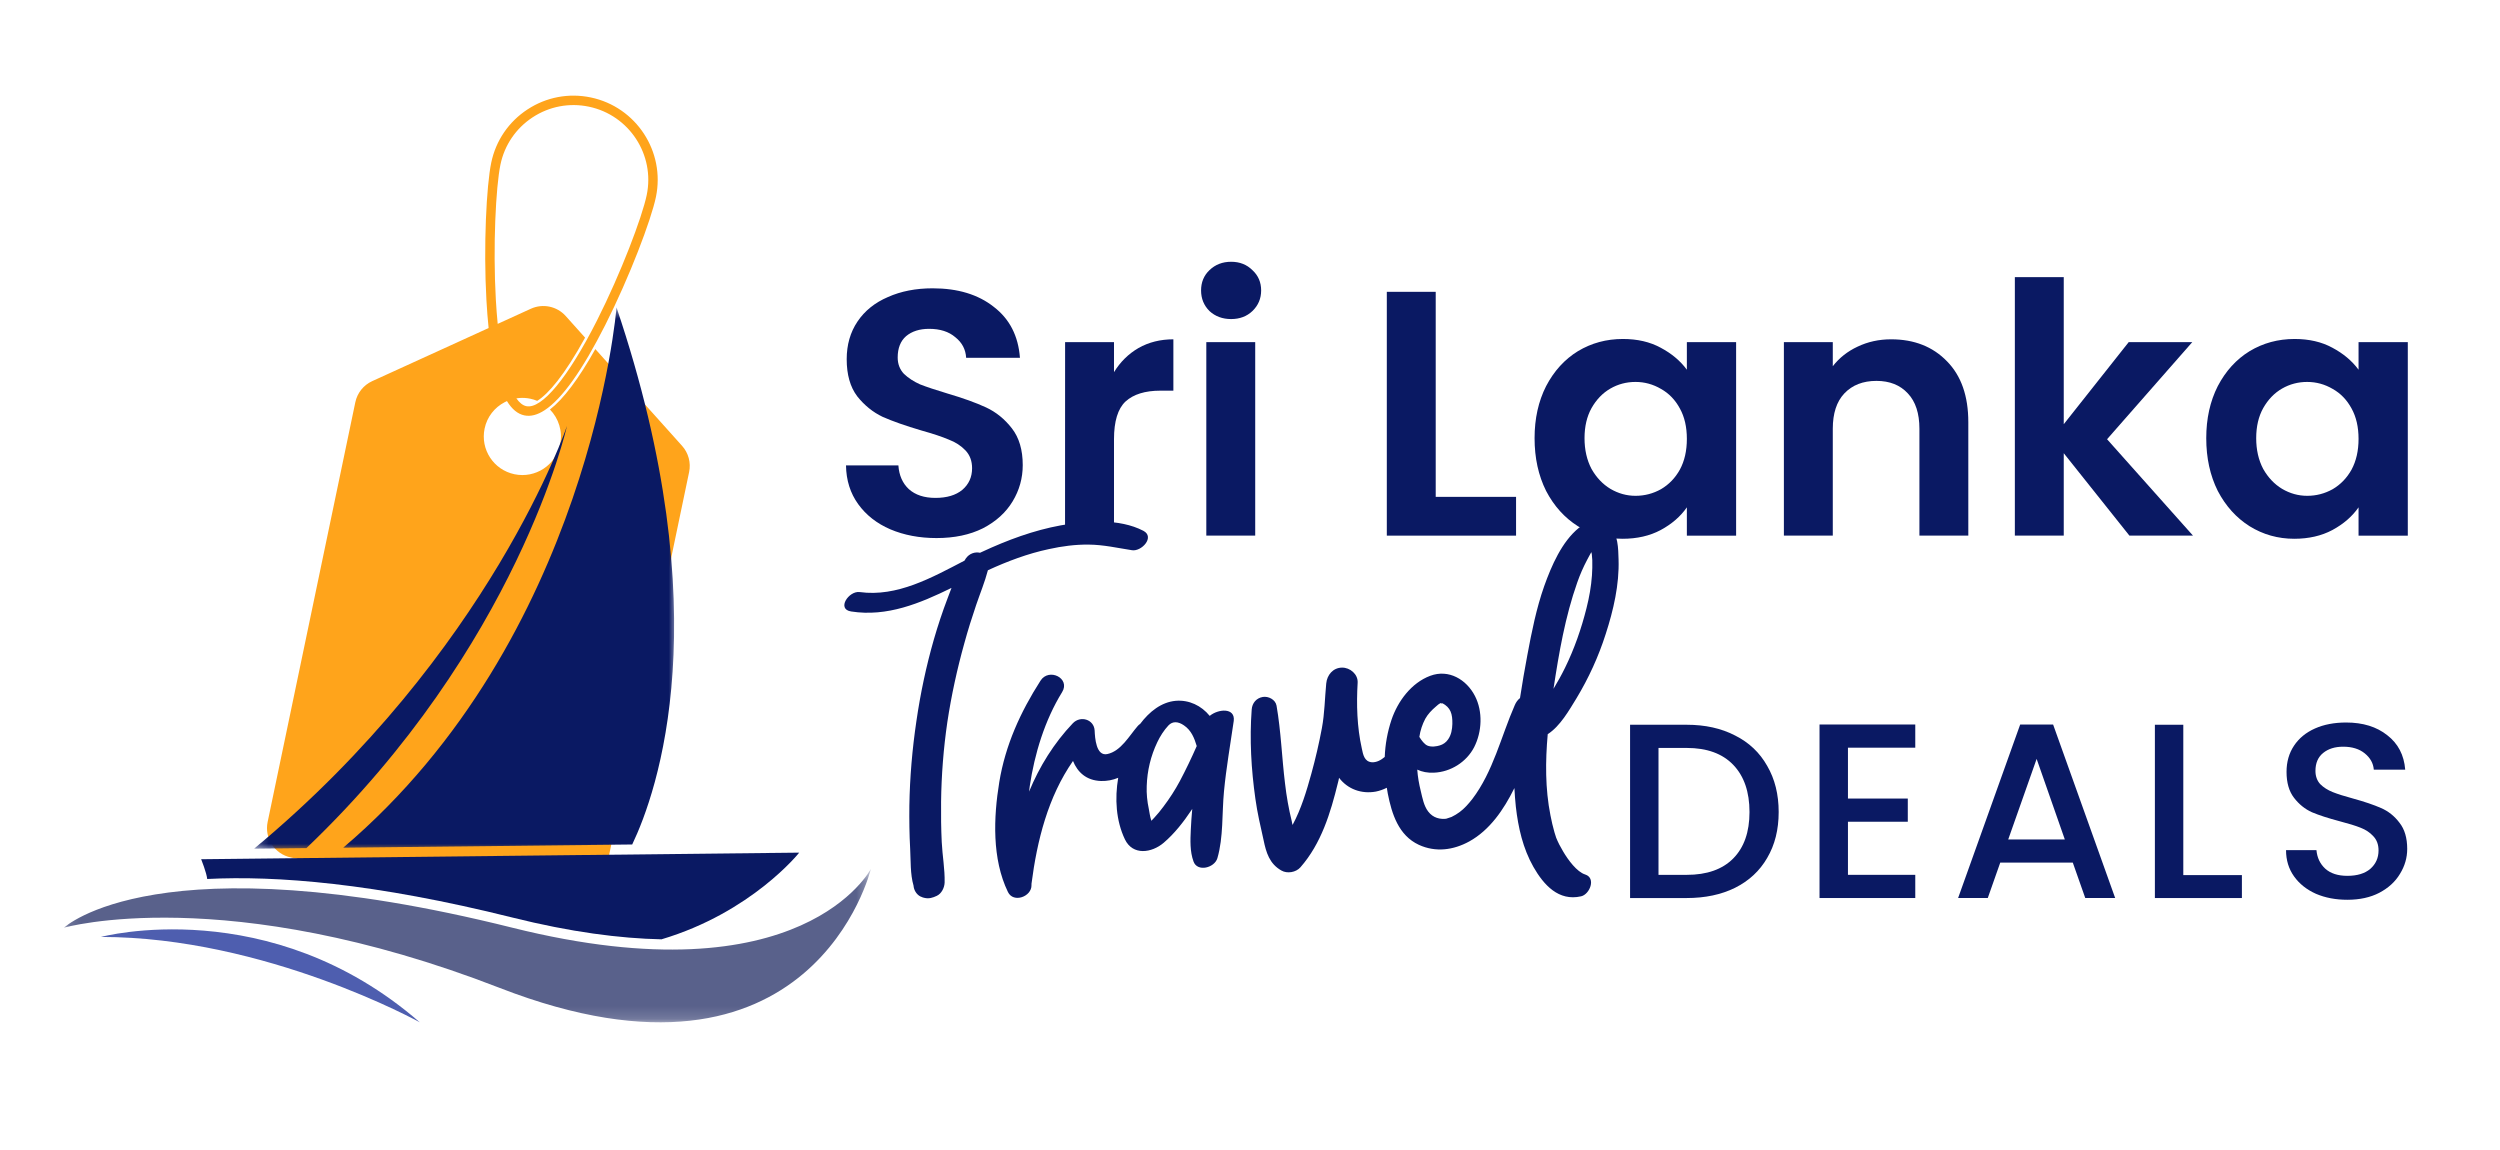 <?xml version="1.0" encoding="UTF-8"?>
<svg xmlns="http://www.w3.org/2000/svg" width="200" height="92" viewBox="0 0 200 92" fill="none">
  <g clip-path="url(#clip0_130_2)">
    <path d="M176.5 35.054C176.5 33.489 176.807 32.102 177.422 30.891C178.056 29.68 178.903 28.748 179.965 28.096C181.046 27.444 182.247 27.118 183.57 27.118C184.725 27.118 185.731 27.351 186.588 27.817C187.463 28.282 188.162 28.869 188.684 29.577V27.37H192.624V42.851H188.684V40.587C188.181 41.314 187.482 41.919 186.588 42.404C185.712 42.869 184.697 43.102 183.542 43.102C182.238 43.102 181.046 42.767 179.965 42.096C178.903 41.425 178.056 40.485 177.422 39.274C176.807 38.044 176.5 36.638 176.5 35.054ZM188.684 35.11C188.684 34.16 188.497 33.35 188.125 32.679C187.752 31.99 187.249 31.468 186.616 31.114C185.982 30.742 185.302 30.555 184.576 30.555C183.849 30.555 183.179 30.732 182.564 31.086C181.949 31.44 181.446 31.962 181.055 32.651C180.682 33.322 180.496 34.123 180.496 35.054C180.496 35.986 180.682 36.805 181.055 37.513C181.446 38.203 181.949 38.734 182.564 39.106C183.197 39.479 183.868 39.665 184.576 39.665C185.302 39.665 185.982 39.488 186.616 39.134C187.249 38.761 187.752 38.24 188.125 37.569C188.497 36.88 188.684 36.06 188.684 35.11Z" fill="#0A1963"></path>
    <path d="M170.353 42.85L165.1 36.256V42.85H161.188V22.172H165.1V33.936L170.297 27.369H175.383L168.565 35.138L175.439 42.85H170.353Z" fill="#0A1963"></path>
    <path d="M151.29 27.145C153.134 27.145 154.624 27.732 155.761 28.906C156.897 30.061 157.465 31.682 157.465 33.768V42.85H153.553V34.299C153.553 33.07 153.246 32.129 152.631 31.477C152.016 30.806 151.178 30.471 150.116 30.471C149.036 30.471 148.179 30.806 147.545 31.477C146.93 32.129 146.623 33.07 146.623 34.299V42.85H142.711V27.369H146.623V29.297C147.145 28.627 147.806 28.105 148.607 27.732C149.427 27.341 150.321 27.145 151.29 27.145Z" fill="#0A1963"></path>
    <path d="M122.766 35.054C122.766 33.489 123.073 32.102 123.688 30.891C124.321 29.68 125.169 28.748 126.231 28.096C127.311 27.444 128.513 27.118 129.835 27.118C130.99 27.118 131.996 27.351 132.853 27.817C133.729 28.282 134.428 28.869 134.949 29.577V27.37H138.889V42.851H134.949V40.587C134.446 41.314 133.748 41.919 132.853 42.404C131.978 42.869 130.963 43.102 129.808 43.102C128.503 43.102 127.311 42.767 126.231 42.096C125.169 41.425 124.321 40.485 123.688 39.274C123.073 38.044 122.766 36.638 122.766 35.054ZM134.949 35.11C134.949 34.16 134.763 33.35 134.39 32.679C134.018 31.99 133.515 31.468 132.881 31.114C132.248 30.742 131.568 30.555 130.841 30.555C130.115 30.555 129.444 30.732 128.829 31.086C128.215 31.44 127.712 31.962 127.321 32.651C126.948 33.322 126.762 34.123 126.762 35.054C126.762 35.986 126.948 36.805 127.321 37.513C127.712 38.203 128.215 38.734 128.829 39.106C129.463 39.479 130.134 39.665 130.841 39.665C131.568 39.665 132.248 39.488 132.881 39.134C133.515 38.761 134.018 38.24 134.39 37.569C134.763 36.88 134.949 36.06 134.949 35.11Z" fill="#0A1963"></path>
    <path d="M114.857 39.749H121.285V42.851H110.945V23.346H114.857V39.749Z" fill="#0A1963"></path>
    <path d="M98.489 25.525C97.8 25.525 97.222 25.311 96.757 24.883C96.309 24.435 96.086 23.886 96.086 23.234C96.086 22.582 96.309 22.041 96.757 21.613C97.222 21.166 97.8 20.942 98.489 20.942C99.178 20.942 99.747 21.166 100.194 21.613C100.659 22.041 100.892 22.582 100.892 23.234C100.892 23.886 100.659 24.435 100.194 24.883C99.747 25.311 99.178 25.525 98.489 25.525ZM100.417 27.369V42.85H96.505V27.369H100.417Z" fill="#0A1963"></path>
    <path d="M89.12 29.772C89.623 28.953 90.275 28.31 91.076 27.844C91.896 27.378 92.827 27.145 93.87 27.145V31.253H92.836C91.607 31.253 90.675 31.542 90.042 32.12C89.427 32.697 89.12 33.703 89.12 35.138V43.142L85.203 43.433L85.208 27.369H89.12V29.772Z" fill="#0A1963"></path>
    <path d="M74.917 43.045C73.557 43.045 72.328 42.812 71.229 42.347C70.148 41.881 69.291 41.21 68.658 40.335C68.024 39.459 67.698 38.425 67.68 37.233H71.871C71.927 38.034 72.207 38.667 72.71 39.133C73.231 39.599 73.939 39.832 74.833 39.832C75.746 39.832 76.463 39.618 76.985 39.189C77.507 38.742 77.767 38.164 77.767 37.457C77.767 36.879 77.591 36.404 77.237 36.032C76.883 35.659 76.436 35.37 75.895 35.165C75.374 34.942 74.647 34.7 73.716 34.439C72.449 34.066 71.415 33.703 70.614 33.349C69.831 32.976 69.151 32.427 68.574 31.7C68.015 30.955 67.736 29.968 67.736 28.738C67.736 27.583 68.024 26.577 68.602 25.72C69.179 24.863 69.99 24.211 71.033 23.764C72.076 23.298 73.269 23.065 74.61 23.065C76.622 23.065 78.252 23.559 79.5 24.547C80.767 25.515 81.465 26.875 81.596 28.626H77.292C77.255 27.956 76.966 27.406 76.426 26.978C75.904 26.53 75.206 26.307 74.33 26.307C73.567 26.307 72.952 26.503 72.486 26.894C72.039 27.285 71.815 27.853 71.815 28.598C71.815 29.12 71.983 29.558 72.318 29.912C72.672 30.247 73.101 30.526 73.604 30.75C74.125 30.955 74.852 31.197 75.784 31.477C77.05 31.849 78.084 32.222 78.885 32.594C79.686 32.967 80.376 33.526 80.953 34.271C81.531 35.016 81.819 35.994 81.819 37.205C81.819 38.248 81.549 39.217 81.009 40.111C80.469 41.005 79.677 41.723 78.634 42.263C77.591 42.785 76.352 43.045 74.917 43.045Z" fill="#0A1963"></path>
    <path d="M187.789 71.982C186.859 71.982 186.021 71.823 185.276 71.504C184.532 71.171 183.947 70.706 183.521 70.107C183.096 69.509 182.883 68.811 182.883 68.013H185.316C185.369 68.611 185.602 69.103 186.014 69.489C186.44 69.875 187.032 70.067 187.789 70.067C188.574 70.067 189.186 69.881 189.625 69.509C190.063 69.123 190.283 68.631 190.283 68.033C190.283 67.568 190.143 67.189 189.864 66.896C189.598 66.604 189.259 66.377 188.847 66.218C188.448 66.058 187.889 65.885 187.171 65.699C186.267 65.46 185.529 65.221 184.957 64.981C184.399 64.729 183.92 64.343 183.521 63.824C183.122 63.306 182.923 62.614 182.923 61.75C182.923 60.952 183.122 60.254 183.521 59.656C183.92 59.057 184.478 58.599 185.197 58.279C185.915 57.96 186.746 57.801 187.69 57.801C189.033 57.801 190.13 58.14 190.981 58.818C191.845 59.483 192.324 60.4 192.417 61.571H189.904C189.864 61.065 189.625 60.633 189.186 60.274C188.747 59.915 188.168 59.736 187.45 59.736C186.799 59.736 186.267 59.902 185.855 60.234C185.443 60.567 185.236 61.045 185.236 61.67C185.236 62.096 185.363 62.448 185.615 62.727C185.881 62.993 186.214 63.206 186.613 63.366C187.012 63.525 187.557 63.698 188.248 63.884C189.166 64.137 189.91 64.39 190.482 64.642C191.067 64.895 191.559 65.287 191.958 65.819C192.37 66.338 192.577 67.036 192.577 67.913C192.577 68.618 192.384 69.283 191.998 69.908C191.626 70.533 191.074 71.038 190.343 71.424C189.625 71.796 188.773 71.982 187.789 71.982Z" fill="#0A1963"></path>
    <path d="M174.664 70.008H179.352V71.843H172.391V57.98H174.664V70.008Z" fill="#0A1963"></path>
    <path d="M165.824 69.01H160.019L159.022 71.842H156.648L161.615 57.96H164.248L169.214 71.842H166.821L165.824 69.01ZM165.185 67.155L162.931 60.712L160.658 67.155H165.185Z" fill="#0A1963"></path>
    <path d="M147.836 59.815V63.884H152.623V65.739H147.836V69.987H153.222V71.842H145.562V57.96H153.222V59.815H147.836Z" fill="#0A1963"></path>
    <path d="M134.934 57.98C136.41 57.98 137.7 58.266 138.803 58.838C139.92 59.397 140.778 60.208 141.376 61.272C141.988 62.322 142.294 63.552 142.294 64.962C142.294 66.371 141.988 67.594 141.376 68.632C140.778 69.669 139.92 70.467 138.803 71.025C137.7 71.57 136.41 71.843 134.934 71.843H130.406V57.98H134.934ZM134.934 69.988C136.556 69.988 137.8 69.549 138.664 68.671C139.528 67.794 139.96 66.557 139.96 64.962C139.96 63.353 139.528 62.096 138.664 61.192C137.8 60.288 136.556 59.835 134.934 59.835H132.68V69.988H134.934Z" fill="#0A1963"></path>
    <path d="M51.737 15.606C51.364 17.39 49.672 21.857 47.748 25.659C45.453 30.197 43.343 32.752 42.104 32.493C41.821 32.434 41.555 32.22 41.31 31.869C41.386 31.857 41.462 31.848 41.539 31.841C41.827 31.818 42.123 31.834 42.42 31.896C42.613 31.936 42.799 31.995 42.975 32.068C43.869 31.524 45.168 29.999 46.807 27.012L45.255 25.279C44.553 24.498 43.427 24.263 42.472 24.698L40.01 25.822L39.816 25.91C39.756 25.299 39.706 24.652 39.667 23.971C39.427 19.716 39.665 14.947 40.037 13.162C40.364 11.599 41.279 10.258 42.615 9.383C43.95 8.509 45.546 8.208 47.109 8.534C50.334 9.207 52.411 12.381 51.737 15.606ZM47.263 7.796C45.504 7.428 43.706 7.767 42.203 8.752C40.698 9.736 39.667 11.248 39.3 13.008C38.917 14.839 38.671 19.698 38.914 24.014C38.959 24.807 39.017 25.549 39.089 26.242L38.893 26.332L29.777 30.491C29.084 30.807 28.581 31.435 28.425 32.183L21.411 65.759C21.139 67.056 21.971 68.327 23.268 68.597L45.277 73.195C46.573 73.467 47.844 72.635 48.115 71.338L55.13 37.762C55.286 37.015 55.077 36.238 54.568 35.67L47.627 27.927C46.299 30.297 45.083 31.917 43.996 32.761C44.69 33.472 45.029 34.504 44.81 35.549C44.462 37.218 42.826 38.288 41.158 37.939C39.489 37.59 38.419 35.955 38.768 34.286C38.964 33.342 39.575 32.59 40.369 32.178C40.43 32.145 40.493 32.115 40.557 32.087C40.954 32.739 41.42 33.121 41.95 33.231C42.45 33.336 42.992 33.196 43.576 32.814C44.965 31.905 46.587 29.626 48.421 26C50.372 22.144 52.092 17.592 52.474 15.76C53.233 12.128 50.896 8.554 47.263 7.796Z" fill="#FFA41B"></path>
    <path d="M8.07 74.955C8.07 74.955 21.571 71.338 33.584 81.786C33.584 81.786 21.261 74.955 8.07 74.955Z" fill="#4E5EAF"></path>
    <mask id="mask0_130_2" style="mask-type:luminance" maskUnits="userSpaceOnUse" x="5" y="69" width="65" height="13">
      <path d="M5.117 69.492H69.667V81.848H5.117V69.492Z" fill="white"></path>
    </mask>
    <g mask="url(#mask0_130_2)">
      <path d="M5.117 74.215C5.117 74.215 12.614 67.13 40.98 74.215C64.258 80.028 69.671 69.509 69.671 69.509C69.671 69.509 65.059 88.779 39.984 79.036C18.032 70.508 5.117 74.215 5.117 74.215Z" fill="#59618B"></path>
    </g>
    <path d="M16.094 68.738C16.094 68.738 16.528 69.825 16.577 70.319C22.084 70.037 29.96 70.648 40.996 73.404C45.653 74.568 49.593 75.076 52.919 75.146C60.143 72.993 63.937 68.211 63.937 68.211L16.094 68.738Z" fill="#0A1963"></path>
    <mask id="mask1_130_2" style="mask-type:luminance" maskUnits="userSpaceOnUse" x="20" y="24" width="35" height="44">
      <path d="M20.25 24.568H54.123V67.998H20.25V24.568Z" fill="white"></path>
    </mask>
    <g mask="url(#mask1_130_2)">
      <path d="M20.328 67.895L24.515 67.848C41.435 51.697 45.359 34.072 45.359 34.072C45.359 34.072 39.271 52.178 20.328 67.895ZM49.322 24.597C49.322 24.597 47.211 51.031 27.457 67.816L50.576 67.561C52.566 63.398 57.625 49.201 49.322 24.597Z" fill="#0A1963"></path>
    </g>
    <path d="M96.777 57.271C96.11 56.45 95.123 55.975 94.058 56.065C92.905 56.168 91.943 56.937 91.212 57.912C91.135 57.964 91.071 58.015 91.008 58.093C90.341 58.862 89.674 60.094 88.584 60.325C87.686 60.517 87.597 59.029 87.571 58.439C87.519 57.553 86.443 57.22 85.827 57.861C84.314 59.452 83.16 61.313 82.327 63.328C82.34 63.187 82.365 63.046 82.378 62.904C82.763 60.3 83.584 57.618 84.968 55.372C85.66 54.256 83.904 53.396 83.237 54.461C81.635 56.963 80.429 59.607 79.942 62.571C79.48 65.394 79.353 68.716 80.635 71.36C81.07 72.27 82.544 71.732 82.519 70.808C82.519 70.782 82.519 70.757 82.519 70.731C82.519 70.718 82.519 70.718 82.519 70.705C82.968 67.228 83.84 63.751 85.84 60.877C86.199 61.762 86.892 62.442 88.084 62.48C88.558 62.493 89.02 62.404 89.456 62.224C89.174 63.879 89.276 65.65 89.994 67.151C90.623 68.46 92.135 68.241 93.097 67.421C93.956 66.689 94.687 65.752 95.302 64.829C95.328 64.79 95.354 64.752 95.38 64.713C95.328 65.265 95.29 65.817 95.264 66.381C95.225 67.228 95.187 68.114 95.482 68.922C95.79 69.781 97.162 69.435 97.392 68.652C97.88 66.972 97.751 65.06 97.918 63.314C98.098 61.416 98.431 59.555 98.7 57.669C98.829 56.591 97.457 56.706 96.777 57.271ZM94.392 62.48C94.008 63.199 93.558 63.892 93.072 64.534C92.841 64.842 92.61 65.136 92.341 65.419C92.264 65.509 92.187 65.585 92.11 65.663C91.994 65.329 91.943 64.893 91.905 64.713C91.776 64.11 91.712 63.495 91.738 62.879C91.776 61.659 92.058 60.479 92.584 59.376C92.802 58.913 93.11 58.426 93.469 58.041C93.816 57.669 94.264 57.72 94.713 58.028C95.302 58.426 95.546 59.042 95.739 59.684C95.316 60.646 94.867 61.582 94.392 62.48ZM126.113 55.872C127.088 54.256 127.883 52.524 128.459 50.714C129.075 48.815 129.55 46.763 129.485 44.76C129.459 43.901 129.459 42.721 128.767 42.092C128.036 41.424 127.011 41.669 126.306 42.233C124.946 43.337 124.113 45.274 123.536 46.891C122.908 48.674 122.536 50.547 122.19 52.395C121.972 53.537 121.779 54.692 121.6 55.846C121.42 55.988 121.279 56.18 121.177 56.424C120.087 58.913 119.459 61.724 117.779 63.93C117.484 64.303 117.151 64.687 116.766 64.969C116.574 65.111 116.343 65.252 116.125 65.355C116.022 65.406 115.574 65.521 115.728 65.496C115.215 65.56 114.651 65.444 114.253 64.919C113.907 64.469 113.792 63.828 113.663 63.289C113.522 62.724 113.42 62.147 113.381 61.57C113.766 61.749 114.202 61.839 114.715 61.814C116.048 61.762 117.318 60.966 117.933 59.773C118.561 58.542 118.638 56.925 117.997 55.68C117.318 54.358 115.895 53.512 114.42 54.064C112.907 54.628 111.817 56.104 111.317 57.592C110.996 58.554 110.817 59.555 110.779 60.556C110.471 60.813 110.124 61.005 109.74 60.98C109.15 60.928 109.047 60.376 108.945 59.876C108.56 58.157 108.509 56.36 108.612 54.615C108.65 53.935 107.996 53.396 107.355 53.409C106.637 53.422 106.163 53.999 106.098 54.68C105.983 55.872 105.971 57.078 105.752 58.246C105.522 59.478 105.239 60.697 104.906 61.903C104.522 63.289 104.098 64.713 103.406 65.996C103.381 65.894 103.355 65.804 103.342 65.701C103.098 64.713 102.919 63.7 102.803 62.686C102.547 60.608 102.482 58.516 102.123 56.45C102.034 55.962 101.47 55.68 101.021 55.757C100.508 55.846 100.174 56.245 100.136 56.758C99.957 59.144 100.098 61.544 100.431 63.904C100.585 65.021 100.841 66.112 101.085 67.202C101.29 68.203 101.559 69.101 102.508 69.64C102.97 69.91 103.675 69.795 104.034 69.384C105.701 67.484 106.445 65.034 107.034 62.622C107.073 62.493 107.098 62.352 107.124 62.224C107.816 63.135 108.919 63.533 110.061 63.328C110.381 63.263 110.663 63.161 110.945 63.02C110.971 63.173 110.996 63.328 111.022 63.481C111.343 65.111 111.881 66.83 113.51 67.587C114.856 68.203 116.266 68.011 117.536 67.318C119.189 66.407 120.305 64.752 121.126 63.096C121.138 63.084 121.138 63.058 121.152 63.046C121.177 63.545 121.215 64.033 121.267 64.534C121.459 66.215 121.831 67.87 122.677 69.358C123.498 70.796 124.69 72.117 126.485 71.706C127.177 71.552 127.703 70.244 126.818 69.961C126.152 69.755 125.446 68.793 125.049 68.114C124.831 67.754 124.639 67.382 124.485 66.997C124.51 67.061 124.357 66.586 124.357 66.586C124.228 66.137 124.126 65.688 124.036 65.227C123.613 63.096 123.626 60.902 123.818 58.734C124.818 58.093 125.536 56.809 126.113 55.872ZM126.177 46.608C126.395 45.98 126.665 45.364 126.972 44.786C127.088 44.581 127.191 44.363 127.306 44.17C127.318 44.235 127.332 44.286 127.344 44.325C127.357 44.492 127.37 44.645 127.383 44.812C127.395 45.223 127.383 45.633 127.357 46.031C127.293 46.916 127.139 47.789 126.921 48.648C126.51 50.291 125.947 51.908 125.203 53.422C124.921 53.999 124.613 54.551 124.28 55.103C124.716 52.228 125.216 49.329 126.177 46.608ZM114.022 57.502C114.228 57.13 114.536 56.809 114.869 56.527C114.984 56.424 115.112 56.296 115.318 56.219C115.151 56.283 115.484 56.296 115.369 56.245C116.061 56.604 116.202 57.117 116.189 57.912C116.177 58.349 116.1 58.798 115.843 59.158C115.677 59.401 115.445 59.555 115.189 59.632C114.958 59.709 114.496 59.786 114.189 59.645C113.958 59.542 113.728 59.247 113.548 58.952C113.625 58.426 113.792 57.938 114.022 57.502ZM103.752 67.484C103.778 67.51 103.765 67.524 103.752 67.484ZM83.917 43.927C82.224 44.286 80.596 44.901 79.032 45.62C78.788 46.557 78.403 47.481 78.095 48.392C77.749 49.405 77.428 50.432 77.147 51.459C76.57 53.525 76.108 55.641 75.787 57.771C75.48 59.876 75.313 62.006 75.287 64.136C75.275 65.213 75.287 66.292 75.339 67.369C75.39 68.434 75.596 69.538 75.57 70.603C75.557 71.013 75.326 71.488 74.941 71.668C74.621 71.821 74.313 71.912 73.98 71.835C73.878 71.821 73.775 71.783 73.672 71.732C73.659 71.732 73.646 71.719 73.634 71.719C73.313 71.552 73.108 71.206 73.082 70.846C72.813 69.936 72.864 68.819 72.813 67.908C72.749 66.753 72.736 65.599 72.749 64.444C72.787 62.172 72.98 59.927 73.313 57.682C73.634 55.475 74.096 53.293 74.711 51.151C75.031 50.047 75.39 48.956 75.801 47.879C75.903 47.597 76.019 47.315 76.121 47.032C73.608 48.264 70.967 49.367 68.095 48.918C66.902 48.739 67.902 47.25 68.774 47.365C71.762 47.776 74.544 46.211 77.16 44.851C77.198 44.8 77.224 44.748 77.262 44.684C77.544 44.273 78.006 44.132 78.403 44.222C78.454 44.196 78.519 44.17 78.57 44.145C80.583 43.208 82.686 42.426 84.866 42.028C86.93 41.655 89.545 41.463 91.469 42.464C92.417 42.964 91.315 44.145 90.558 44.017C89.404 43.837 88.289 43.58 87.109 43.568C86.033 43.554 84.968 43.695 83.917 43.927Z" fill="#0A1963"></path>
  </g>
  <defs>
    <clipPath id="clip0_130_2">
      <rect width="200" height="91.18" fill="white"></rect>
    </clipPath>
  </defs>
</svg>
